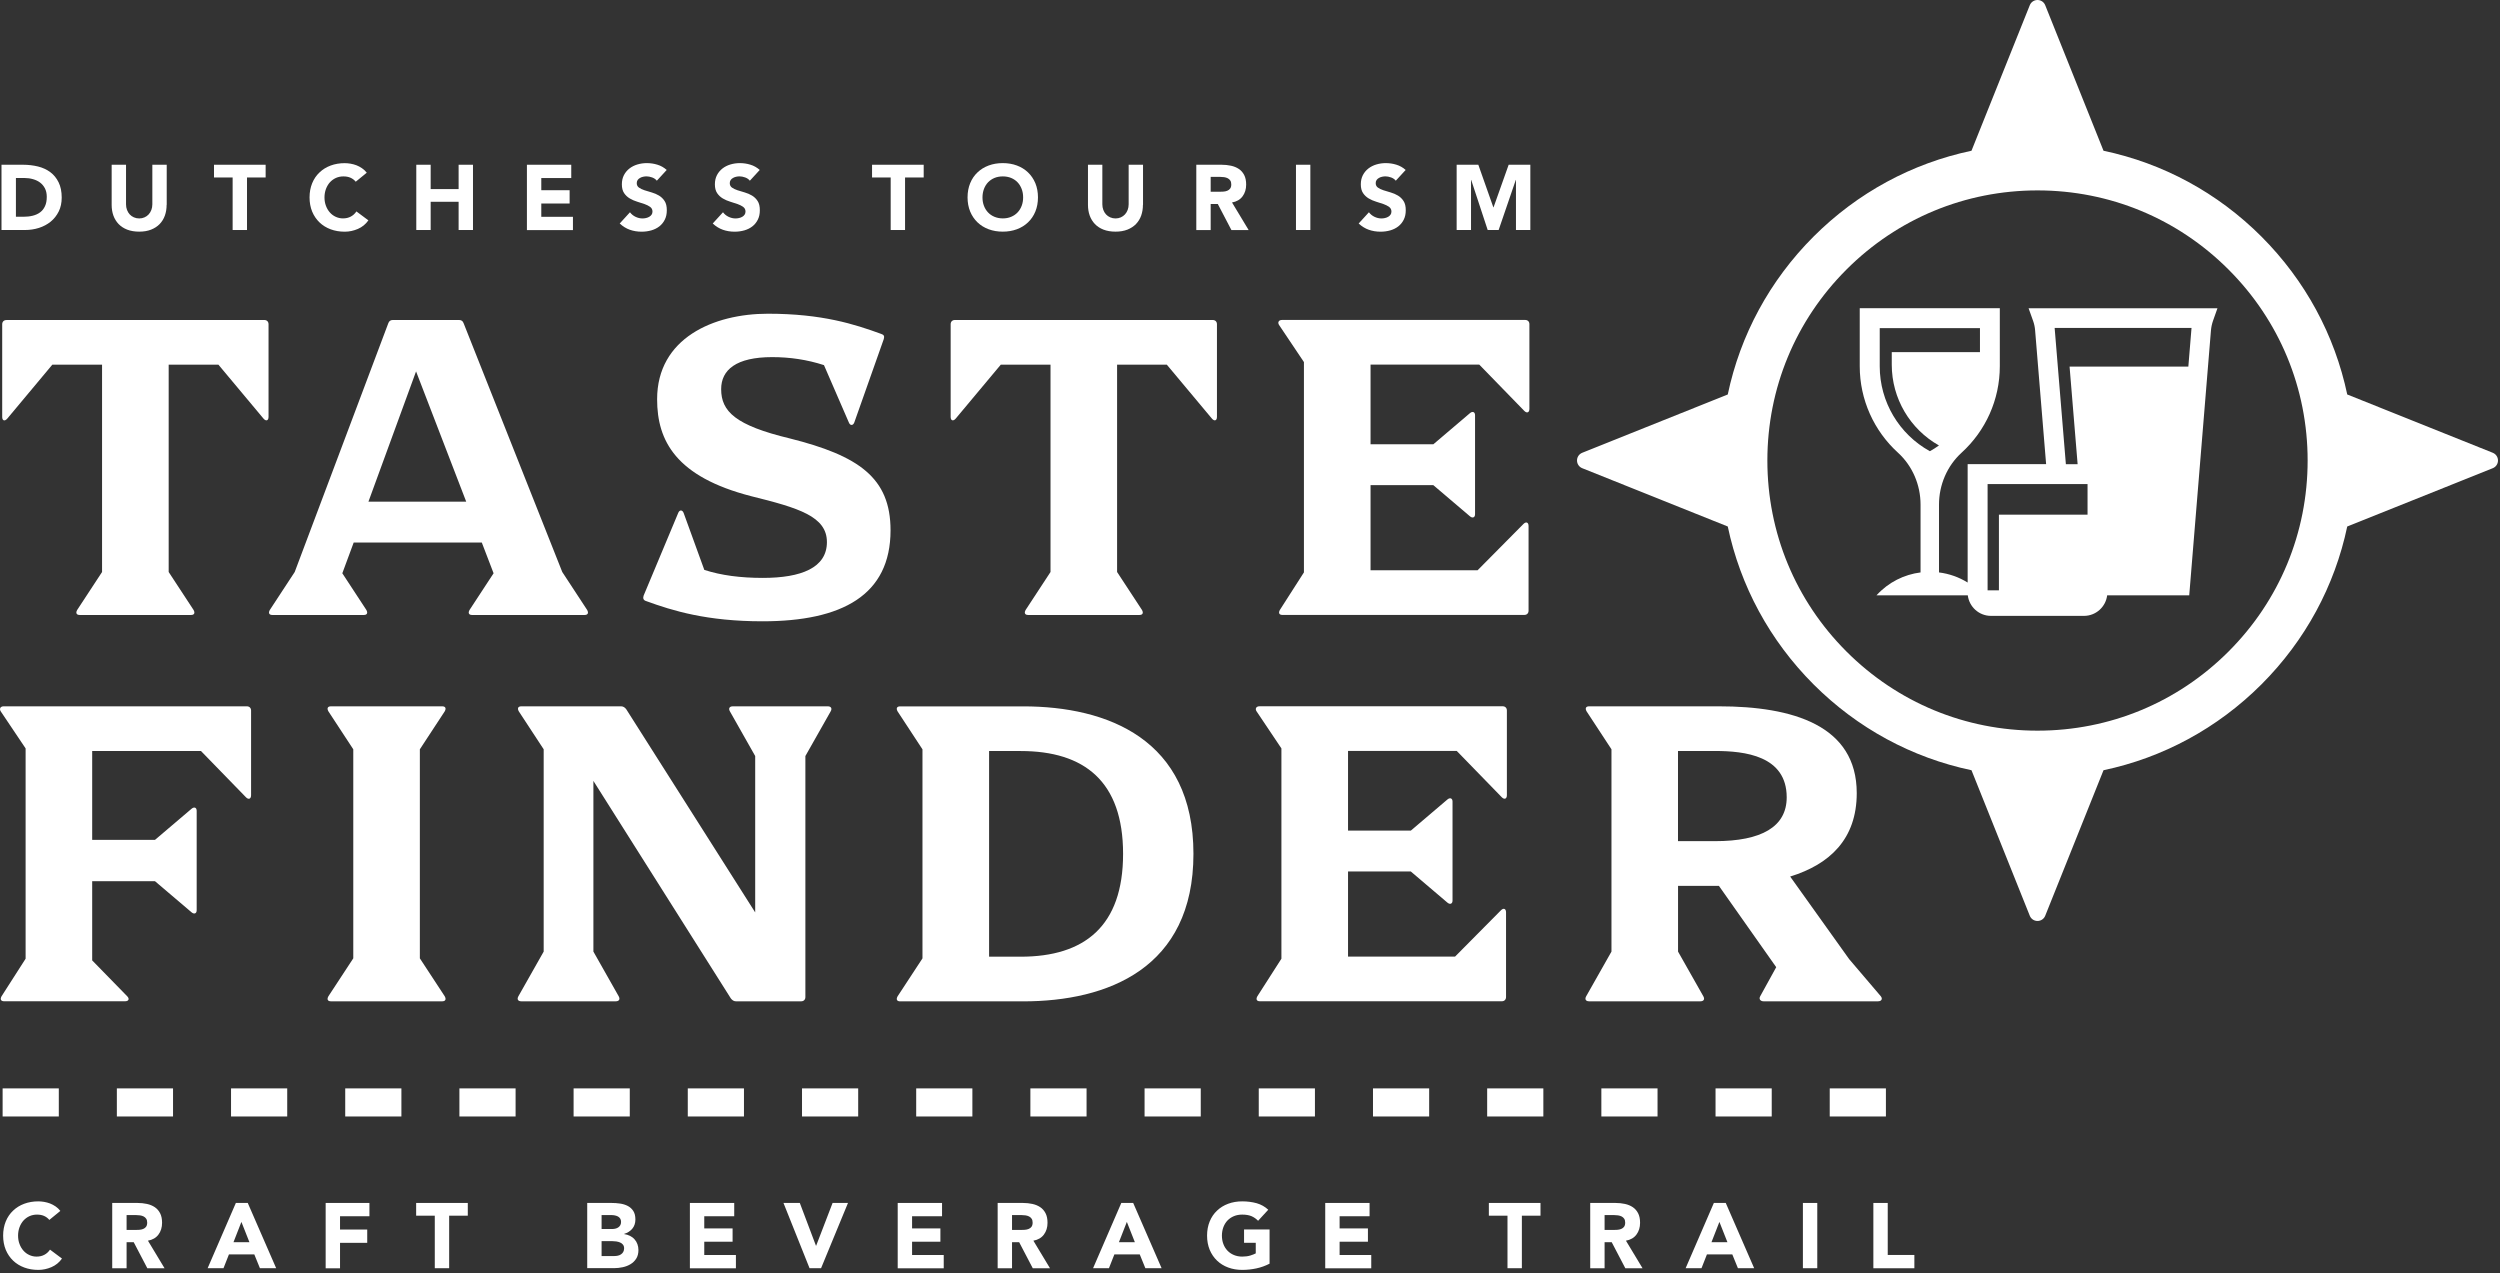 <svg width="534" height="272" viewBox="0 0 534 272" fill="none" xmlns="http://www.w3.org/2000/svg">
<rect x="0" y="0" width="534" height="272" fill="#333333" stroke="none"/>
<path d="M532.45 96.71L501.37 84.26C498.69 71.57 492.42 59.92 483.04 50.53C473.66 41.15 462 34.87 449.31 32.2L436.86 1.12C436.59 0.44 435.94 0 435.21 0C434.48 0 433.83 0.44 433.56 1.12L421.11 32.2C408.42 34.88 396.77 41.15 387.38 50.53C378 59.91 371.72 71.57 369.05 84.26L337.97 96.71C337.29 96.98 336.85 97.63 336.85 98.36C336.85 99.09 337.29 99.74 337.97 100.01L369.05 112.46C371.73 125.15 378 136.8 387.38 146.19C396.76 155.57 408.42 161.85 421.11 164.52L433.56 195.6C433.83 196.28 434.48 196.72 435.21 196.72C435.94 196.72 436.59 196.28 436.86 195.6L449.31 164.52C462 161.84 473.65 155.57 483.04 146.19C492.42 136.81 498.7 125.15 501.37 112.46L532.45 100.01C533.13 99.74 533.57 99.09 533.57 98.36C533.57 97.63 533.13 96.98 532.45 96.71ZM476.01 139.17C465.11 150.07 450.62 156.07 435.21 156.07C419.8 156.07 405.31 150.07 394.41 139.17C383.51 128.27 377.51 113.78 377.51 98.37C377.51 82.96 383.51 68.47 394.41 57.57C405.31 46.67 419.8 40.67 435.21 40.67C450.62 40.67 465.11 46.67 476.01 57.57C486.91 68.47 492.91 82.96 492.91 98.37C492.91 113.78 486.91 128.27 476.01 139.17Z" fill="white"/>
<path d="M433.3 65.83L434.26 68.51C434.5 69.18 434.65 69.87 434.7 70.57L437.05 99.14H420.29V124.43C418.4 123.26 416.31 122.54 414.17 122.27V107.79C414.17 103.58 415.89 99.53 419 96.69C424.11 92.04 427.16 85.39 427.16 78.24V65.83H397.24V78.24C397.24 85.39 400.29 92.04 405.4 96.69C408.51 99.52 410.23 103.58 410.23 107.79V122.27C406.75 122.71 403.39 124.34 400.82 127.16H420.32C420.62 129.63 422.72 131.55 425.27 131.55H445.14C447.69 131.55 449.79 129.63 450.09 127.16H467.62L472.26 70.58C472.32 69.88 472.47 69.18 472.7 68.52L473.65 65.84H433.28L433.3 65.83ZM412.21 96.37C405.65 92.75 401.51 85.83 401.51 78.24V70.09H422.92V75.21H404.08V77.91C404.08 85.1 407.98 91.67 414.16 95.15C413.54 95.59 412.9 96.01 412.22 96.38L412.21 96.37ZM445.89 109.93H426.97V126.09H424.55V103.4H445.9V109.93H445.89ZM467.43 78.3H442.06L443.78 99.15H441.27L438.87 70.04H468.11L467.43 78.3V78.3Z" fill="white"/>
<path d="M1.37 68.35H56.46C57 68.35 57.36 68.71 57.36 69.25V89.05C57.36 89.86 56.82 90.04 56.28 89.41L46.65 77.89H36.03V122.18L41.34 130.28C41.7 130.91 41.52 131.36 40.8 131.36H17.03C16.31 131.36 16.13 130.91 16.49 130.28L21.8 122.18V77.89H11.18L1.55 89.42C1.01 90.05 0.47 89.87 0.47 89.06V69.26C0.47 68.72 0.83 68.36 1.37 68.36V68.35Z" fill="white"/>
<path d="M100.3 130.28L105.43 122.45L102.91 115.88H75.55L73.12 122.45L78.25 130.28C78.61 130.91 78.43 131.36 77.71 131.36H58.18C57.46 131.36 57.28 130.91 57.64 130.28L62.95 122.18L82.93 69.07C83.11 68.53 83.47 68.35 83.92 68.35H98.05C98.5 68.35 98.86 68.53 99.04 69.07L120.1 122.18L125.41 130.28C125.77 130.91 125.59 131.36 124.87 131.36H100.84C100.12 131.36 99.94 130.91 100.3 130.28V130.28ZM99.58 107.15L88.87 79.33L78.7 107.15H99.58Z" fill="white"/>
<path d="M190.22 113.27C190.22 127.13 179.87 132.71 162.86 132.71C150.98 132.71 143.69 130.46 138.02 128.39C137.39 128.21 137.3 127.76 137.48 127.22L144.86 109.58C145.13 108.86 145.76 108.86 146.03 109.58L150.44 121.73C154.04 122.9 158.18 123.44 162.95 123.44C171.14 123.44 176.63 121.28 176.63 115.79C176.63 110.3 170.6 108.5 160.43 105.98C144.41 101.84 140.36 94.19 140.36 85.28C140.36 72.23 152.42 67.01 164.03 67.01C175.64 67.01 182.57 69.26 188.24 71.33C188.78 71.51 188.96 71.78 188.78 72.41L182.48 90.23C182.21 90.95 181.58 90.95 181.31 90.23L176 77.99C172.4 76.82 168.71 76.28 164.93 76.28C157.28 76.28 154.04 78.98 154.04 83.12C154.04 87.89 157.1 90.86 168.71 93.65C183.38 97.34 190.22 102.02 190.22 113.27V113.27Z" fill="white"/>
<path d="M203.95 68.35H259.04C259.58 68.35 259.94 68.71 259.94 69.25V89.05C259.94 89.86 259.4 90.04 258.86 89.41L249.23 77.89H238.61V122.18L243.92 130.28C244.28 130.91 244.1 131.36 243.38 131.36H219.62C218.9 131.36 218.72 130.91 219.08 130.28L224.39 122.18V77.89H213.77L204.14 89.41C203.6 90.04 203.06 89.86 203.06 89.05V69.25C203.06 68.71 203.42 68.35 203.96 68.35H203.95Z" fill="white"/>
<path d="M292.75 77.89V94.9H306.16L313.99 88.24C314.53 87.79 315.07 87.97 315.07 88.69V109.84C315.07 110.56 314.53 110.74 313.99 110.29L306.16 103.63H292.75V121.81H315.61L325.42 111.91C325.96 111.37 326.5 111.55 326.5 112.36V130.45C326.5 130.99 326.14 131.35 325.6 131.35H273.93C273.21 131.35 273.03 130.9 273.39 130.27L278.52 122.26V77.34L273.21 69.42C272.85 68.88 273.12 68.34 273.84 68.34H325.78C326.32 68.34 326.68 68.7 326.68 69.24V87.33C326.68 88.14 326.14 88.32 325.6 87.78L315.97 77.88H292.75V77.89Z" fill="white"/>
<path d="M0.79 150.87H52.73C53.27 150.87 53.63 151.23 53.63 151.77V169.86C53.63 170.67 53.09 170.85 52.55 170.31L42.92 160.41H19.69V179.4H33.1L40.93 172.74C41.47 172.29 42.01 172.47 42.01 173.19V194.43C42.01 195.15 41.47 195.33 40.93 194.88L33.1 188.22H19.69V205.14L27.16 212.79C27.7 213.33 27.52 213.87 26.71 213.87H0.88C0.16 213.87 -0.02 213.42 0.34 212.79L5.47 204.78V159.86L0.16 151.95C-0.2 151.41 0.07 150.87 0.79 150.87V150.87Z" fill="white"/>
<path d="M70.15 212.8L75.46 204.7V160.05L70.15 151.95C69.79 151.32 69.97 150.87 70.69 150.87H94.45C95.17 150.87 95.35 151.32 94.99 151.95L89.68 160.05V204.7L94.99 212.8C95.35 213.43 95.17 213.88 94.45 213.88H70.69C69.97 213.88 69.79 213.43 70.15 212.8Z" fill="white"/>
<path d="M156.55 150.87H176.8C177.52 150.87 177.79 151.32 177.43 151.95L172.03 161.49V212.98C172.03 213.52 171.67 213.88 171.13 213.88H157.18C156.73 213.88 156.37 213.61 156.1 213.25L126.75 166.8V203.26L132.15 212.8C132.51 213.43 132.24 213.88 131.52 213.88H111.36C110.64 213.88 110.37 213.43 110.73 212.8L116.13 203.26V160.05L110.82 151.95C110.46 151.32 110.64 150.87 111.36 150.87H132.69C133.14 150.87 133.5 151.14 133.77 151.5L161.31 194.89V161.49L155.91 151.95C155.55 151.32 155.82 150.87 156.54 150.87H156.55Z" fill="white"/>
<path d="M254.92 182.38C254.92 206.86 236.56 213.89 218.55 213.89H192.27C191.55 213.89 191.37 213.44 191.73 212.81L197.04 204.71V160.06L191.73 151.96C191.37 151.33 191.55 150.88 192.27 150.88H218.55C236.55 150.88 254.92 157.9 254.92 182.38V182.38ZM239.89 182.38C239.89 166.9 231.61 160.42 218.02 160.42H211.27V204.35H218.02C231.61 204.35 239.89 197.87 239.89 182.39V182.38Z" fill="white"/>
<path d="M287.94 160.41V177.42H301.35L309.18 170.76C309.72 170.31 310.26 170.49 310.26 171.21V192.36C310.26 193.08 309.72 193.26 309.18 192.81L301.35 186.15H287.94V204.33H310.8L320.61 194.43C321.15 193.89 321.69 194.07 321.69 194.88V212.97C321.69 213.51 321.33 213.87 320.79 213.87H269.12C268.4 213.87 268.22 213.42 268.58 212.79L273.71 204.78V159.86L268.4 151.94C268.04 151.4 268.31 150.86 269.03 150.86H320.97C321.51 150.86 321.87 151.22 321.87 151.76V169.85C321.87 170.66 321.33 170.84 320.79 170.3L311.16 160.4H287.94V160.41Z" fill="white"/>
<path d="M401.18 213.88H376.7C376.07 213.88 375.62 213.43 375.98 212.8L379.4 206.59L367.16 189.22H358.43V203.26L363.83 212.8C364.19 213.43 363.92 213.88 363.2 213.88H339.44C338.72 213.88 338.45 213.43 338.81 212.8L344.21 203.26V160.05L338.9 151.95C338.54 151.32 338.72 150.87 339.44 150.87H367.16C382.91 150.87 396.6 154.92 396.6 169.41C396.6 179.22 390.84 184.62 382.38 187.23L394.98 204.87L401.73 212.79C402.18 213.33 401.91 213.87 401.19 213.87L401.18 213.88ZM358.42 179.67H366.34C376.24 179.67 381.64 176.61 381.64 170.31C381.64 161.4 372.64 160.41 366.34 160.41H358.42V179.67Z" fill="white"/>
<path d="M10.54 260.58C10.24 260.21 9.87 259.93 9.43 259.73C8.99 259.53 8.48 259.44 7.9 259.44C7.32 259.44 6.79 259.55 6.3 259.77C5.81 259.99 5.38 260.31 5.02 260.7C4.66 261.1 4.38 261.58 4.17 262.13C3.97 262.68 3.86 263.28 3.86 263.92C3.86 264.56 3.96 265.18 4.17 265.72C4.37 266.26 4.65 266.74 5.01 267.14C5.36 267.54 5.78 267.85 6.26 268.07C6.74 268.29 7.25 268.41 7.81 268.41C8.44 268.41 9 268.28 9.48 268.02C9.97 267.76 10.37 267.39 10.68 266.92L13.24 268.83C12.65 269.66 11.9 270.27 10.99 270.66C10.08 271.05 9.15 271.25 8.19 271.25C7.1 271.25 6.1 271.08 5.18 270.74C4.26 270.4 3.47 269.91 2.8 269.27C2.13 268.63 1.61 267.86 1.23 266.96C0.86 266.05 0.67 265.04 0.67 263.93C0.67 262.82 0.86 261.8 1.23 260.9C1.6 259.99 2.13 259.22 2.8 258.59C3.47 257.95 4.26 257.46 5.18 257.12C6.1 256.78 7.1 256.61 8.19 256.61C8.58 256.61 8.99 256.65 9.42 256.72C9.85 256.79 10.27 256.91 10.68 257.06C11.09 257.22 11.49 257.43 11.87 257.69C12.25 257.95 12.59 258.27 12.89 258.65L10.53 260.58H10.54Z" fill="white"/>
<path d="M23.97 256.95H29.37C30.08 256.95 30.75 257.02 31.39 257.16C32.03 257.3 32.58 257.53 33.06 257.85C33.54 258.17 33.92 258.61 34.2 259.15C34.48 259.69 34.62 260.37 34.62 261.19C34.62 262.18 34.36 263.01 33.85 263.7C33.34 264.39 32.59 264.83 31.6 265.01L35.15 270.9H31.47L28.56 265.33H27.04V270.9H23.97V256.96V256.95ZM27.04 262.72H28.85C29.13 262.72 29.42 262.72 29.73 262.69C30.04 262.67 30.32 262.61 30.57 262.51C30.82 262.41 31.03 262.26 31.19 262.05C31.35 261.84 31.44 261.54 31.44 261.16C31.44 260.81 31.37 260.52 31.22 260.31C31.08 260.1 30.89 259.94 30.67 259.83C30.45 259.72 30.19 259.64 29.9 259.6C29.61 259.56 29.33 259.54 29.05 259.54H27.04V262.71V262.72Z" fill="white"/>
<path d="M50.38 256.95H52.92L58.99 270.89H55.52L54.32 267.94H48.9L47.74 270.89H44.35L50.38 256.95ZM51.56 261.01L49.87 265.34H53.28L51.57 261.01H51.56Z" fill="white"/>
<path d="M69.56 256.95H78.91V259.79H72.63V262.63H78.44V265.47H72.63V270.91H69.56V256.97V256.95Z" fill="white"/>
<path d="M92.87 259.67H88.89V256.95H99.92V259.67H95.94V270.89H92.87V259.67Z" fill="white"/>
<path d="M125.43 256.95H130.63C131.23 256.95 131.84 256.99 132.45 257.08C133.06 257.17 133.61 257.34 134.09 257.59C134.58 257.85 134.97 258.2 135.27 258.66C135.57 259.12 135.72 259.73 135.72 260.49C135.72 261.25 135.5 261.93 135.06 262.45C134.62 262.97 134.04 263.34 133.32 263.56V263.6C133.78 263.67 134.2 263.79 134.57 263.98C134.94 264.17 135.27 264.41 135.53 264.71C135.8 265 136.01 265.35 136.15 265.74C136.29 266.13 136.37 266.55 136.37 267C136.37 267.74 136.21 268.35 135.9 268.84C135.59 269.33 135.18 269.73 134.68 270.03C134.18 270.33 133.62 270.55 133 270.68C132.38 270.81 131.76 270.88 131.14 270.88H125.43V256.94V256.95ZM128.5 262.52H130.73C130.97 262.52 131.2 262.49 131.43 262.44C131.66 262.39 131.87 262.3 132.05 262.18C132.23 262.06 132.38 261.9 132.49 261.71C132.6 261.51 132.66 261.28 132.66 261C132.66 260.72 132.6 260.47 132.47 260.28C132.34 260.09 132.18 259.94 131.99 259.84C131.79 259.73 131.57 259.66 131.32 259.61C131.07 259.56 130.83 259.54 130.59 259.54H128.5V262.51V262.52ZM128.5 268.29H131.26C131.5 268.29 131.74 268.26 131.98 268.21C132.22 268.16 132.44 268.07 132.64 267.93C132.84 267.8 133 267.63 133.12 267.42C133.24 267.21 133.31 266.95 133.31 266.65C133.31 266.32 133.23 266.06 133.06 265.85C132.9 265.65 132.69 265.49 132.44 265.39C132.19 265.29 131.92 265.21 131.63 265.17C131.34 265.13 131.07 265.11 130.82 265.11H128.5V268.28V268.29Z" fill="white"/>
<path d="M147.36 256.95H156.83V259.79H150.43V262.39H156.48V265.23H150.43V268.07H157.19V270.91H147.36V256.97V256.95Z" fill="white"/>
<path d="M167.33 256.95H170.84L174.29 266.09H174.33L177.84 256.95H181.13L175.38 270.89H172.92L167.35 256.95H167.33Z" fill="white"/>
<path d="M191.75 256.95H201.22V259.79H194.82V262.39H200.87V265.23H194.82V268.07H201.58V270.91H191.75V256.97V256.95Z" fill="white"/>
<path d="M213.1 256.95H218.5C219.21 256.95 219.88 257.02 220.52 257.16C221.16 257.3 221.71 257.53 222.19 257.85C222.67 258.17 223.05 258.61 223.33 259.15C223.61 259.69 223.75 260.37 223.75 261.19C223.75 262.18 223.49 263.01 222.98 263.7C222.47 264.39 221.72 264.83 220.73 265.01L224.28 270.9H220.6L217.69 265.33H216.17V270.9H213.1V256.96V256.95ZM216.17 262.72H217.98C218.26 262.72 218.55 262.72 218.86 262.69C219.17 262.67 219.45 262.61 219.7 262.51C219.95 262.41 220.16 262.26 220.32 262.05C220.48 261.84 220.57 261.54 220.57 261.16C220.57 260.81 220.5 260.52 220.35 260.31C220.21 260.1 220.02 259.94 219.8 259.83C219.58 259.72 219.32 259.64 219.03 259.6C218.74 259.56 218.46 259.54 218.18 259.54H216.17V262.71V262.72Z" fill="white"/>
<path d="M239.51 256.95H242.05L248.12 270.89H244.65L243.45 267.94H238.03L236.87 270.89H233.48L239.51 256.95V256.95ZM240.69 261.01L239 265.34H242.41L240.7 261.01H240.69Z" fill="white"/>
<path d="M271.2 269.91C270.29 270.38 269.35 270.72 268.36 270.93C267.37 271.14 266.37 271.25 265.35 271.25C264.26 271.25 263.26 271.08 262.34 270.74C261.42 270.4 260.63 269.91 259.96 269.27C259.29 268.63 258.77 267.86 258.39 266.96C258.02 266.05 257.83 265.04 257.83 263.93C257.83 262.82 258.02 261.8 258.39 260.9C258.76 259.99 259.29 259.22 259.96 258.59C260.63 257.95 261.42 257.46 262.34 257.12C263.26 256.78 264.26 256.61 265.35 256.61C266.44 256.61 267.49 256.75 268.43 257.01C269.37 257.28 270.19 257.74 270.9 258.4L268.73 260.76C268.31 260.33 267.84 260 267.31 259.77C266.78 259.55 266.13 259.44 265.34 259.44C264.68 259.44 264.09 259.55 263.56 259.77C263.03 259.99 262.57 260.31 262.19 260.7C261.81 261.1 261.52 261.58 261.31 262.13C261.11 262.68 261 263.28 261 263.92C261 264.56 261.1 265.18 261.31 265.72C261.51 266.26 261.81 266.74 262.19 267.14C262.57 267.54 263.03 267.85 263.56 268.07C264.09 268.29 264.69 268.41 265.34 268.41C265.99 268.41 266.59 268.33 267.07 268.18C267.56 268.03 267.94 267.87 268.23 267.72V265.46H265.73V262.62H271.18V269.91H271.2Z" fill="white"/>
<path d="M283.07 256.95H292.54V259.79H286.14V262.39H292.19V265.23H286.14V268.07H292.9V270.91H283.07V256.97V256.95Z" fill="white"/>
<path d="M322 259.67H318.02V256.95H329.05V259.67H325.07V270.89H322V259.67V259.67Z" fill="white"/>
<path d="M339.67 256.95H345.07C345.78 256.95 346.45 257.02 347.09 257.16C347.73 257.3 348.28 257.53 348.76 257.85C349.24 258.17 349.62 258.61 349.9 259.15C350.18 259.69 350.32 260.37 350.32 261.19C350.32 262.18 350.06 263.01 349.55 263.7C349.04 264.39 348.29 264.83 347.3 265.01L350.85 270.9H347.17L344.26 265.33H342.74V270.9H339.67V256.96V256.95ZM342.74 262.72H344.55C344.83 262.72 345.12 262.72 345.43 262.69C345.74 262.67 346.02 262.61 346.27 262.51C346.52 262.41 346.73 262.26 346.89 262.05C347.05 261.84 347.14 261.54 347.14 261.16C347.14 260.81 347.07 260.52 346.92 260.31C346.78 260.1 346.59 259.94 346.37 259.83C346.15 259.72 345.89 259.64 345.6 259.6C345.31 259.56 345.03 259.54 344.75 259.54H342.74V262.71V262.72Z" fill="white"/>
<path d="M366.08 256.95H368.62L374.69 270.89H371.22L370.02 267.94H364.6L363.44 270.89H360.05L366.08 256.95V256.95ZM367.26 261.01L365.57 265.34H368.98L367.27 261.01H367.26Z" fill="white"/>
<path d="M385.1 256.95H388.17V270.89H385.1V256.95Z" fill="white"/>
<path d="M400.15 256.95H403.22V268.06H408.91V270.9H400.15V256.96V256.95Z" fill="white"/>
<path d="M0.32 35.19H4.93C6.05 35.19 7.11 35.32 8.11 35.56C9.11 35.81 9.99 36.21 10.74 36.77C11.49 37.33 12.08 38.05 12.52 38.95C12.96 39.84 13.18 40.93 13.18 42.2C13.18 43.33 12.97 44.32 12.54 45.18C12.11 46.04 11.54 46.76 10.82 47.35C10.1 47.93 9.26 48.38 8.32 48.68C7.37 48.98 6.38 49.13 5.35 49.13H0.32V35.19ZM3.39 46.3H4.99C5.7 46.3 6.36 46.23 6.97 46.08C7.58 45.93 8.11 45.7 8.56 45.36C9.01 45.03 9.36 44.59 9.61 44.04C9.87 43.5 9.99 42.83 9.99 42.04C9.99 41.36 9.86 40.76 9.61 40.26C9.35 39.75 9.01 39.34 8.58 39.01C8.15 38.68 7.64 38.44 7.05 38.27C6.46 38.1 5.85 38.02 5.21 38.02H3.4V46.29L3.39 46.3Z" fill="white"/>
<path d="M35.59 43.76C35.59 44.59 35.46 45.35 35.22 46.04C34.97 46.74 34.6 47.34 34.11 47.85C33.62 48.36 33 48.76 32.27 49.05C31.53 49.34 30.69 49.48 29.73 49.48C28.77 49.48 27.9 49.33 27.17 49.05C26.43 48.76 25.82 48.36 25.33 47.85C24.84 47.34 24.47 46.73 24.22 46.04C23.97 45.34 23.85 44.58 23.85 43.76V35.19H26.92V43.64C26.92 44.07 26.99 44.47 27.13 44.84C27.27 45.21 27.46 45.53 27.71 45.8C27.96 46.07 28.26 46.28 28.61 46.43C28.96 46.58 29.33 46.66 29.74 46.66C30.15 46.66 30.52 46.58 30.86 46.43C31.2 46.28 31.5 46.07 31.75 45.8C32 45.53 32.19 45.21 32.33 44.84C32.47 44.47 32.54 44.07 32.54 43.64V35.19H35.61V43.76H35.59Z" fill="white"/>
<path d="M49.69 37.91H45.71V35.19H56.74V37.91H52.76V49.13H49.69V37.91V37.91Z" fill="white"/>
<path d="M75.99 38.82C75.69 38.45 75.32 38.17 74.88 37.97C74.44 37.77 73.93 37.68 73.35 37.68C72.77 37.68 72.24 37.79 71.75 38.01C71.26 38.23 70.83 38.55 70.47 38.94C70.11 39.34 69.83 39.82 69.62 40.37C69.42 40.92 69.31 41.52 69.31 42.16C69.31 42.8 69.41 43.42 69.62 43.96C69.82 44.5 70.1 44.98 70.46 45.38C70.81 45.78 71.23 46.09 71.71 46.31C72.19 46.53 72.7 46.65 73.26 46.65C73.89 46.65 74.45 46.52 74.93 46.26C75.42 46 75.82 45.63 76.13 45.16L78.69 47.07C78.1 47.9 77.35 48.51 76.44 48.9C75.53 49.29 74.6 49.49 73.64 49.49C72.55 49.49 71.55 49.32 70.63 48.98C69.71 48.64 68.92 48.15 68.25 47.51C67.58 46.87 67.06 46.1 66.68 45.2C66.31 44.29 66.12 43.28 66.12 42.17C66.12 41.06 66.31 40.04 66.68 39.14C67.05 38.23 67.58 37.46 68.25 36.83C68.92 36.19 69.71 35.7 70.63 35.36C71.55 35.02 72.55 34.85 73.64 34.85C74.03 34.85 74.44 34.89 74.87 34.96C75.3 35.03 75.72 35.15 76.13 35.3C76.54 35.46 76.94 35.67 77.32 35.93C77.7 36.19 78.04 36.51 78.34 36.89L75.98 38.82H75.99Z" fill="white"/>
<path d="M88.92 35.19H91.99V40.39H97.96V35.19H101.03V49.13H97.96V43.1H91.99V49.13H88.92V35.19Z" fill="white"/>
<path d="M112.55 35.19H122.02V38.03H115.62V40.63H121.67V43.47H115.62V46.31H122.38V49.15H112.55V35.21V35.19Z" fill="white"/>
<path d="M140.3 38.6C140.05 38.28 139.71 38.05 139.29 37.9C138.86 37.75 138.46 37.67 138.08 37.67C137.86 37.67 137.63 37.7 137.39 37.75C137.15 37.8 136.93 37.88 136.72 38C136.51 38.11 136.34 38.26 136.21 38.44C136.08 38.62 136.01 38.85 136.01 39.11C136.01 39.53 136.17 39.85 136.48 40.07C136.79 40.29 137.19 40.48 137.67 40.64C138.15 40.8 138.66 40.96 139.22 41.11C139.77 41.27 140.29 41.49 140.77 41.78C141.25 42.07 141.65 42.46 141.96 42.94C142.28 43.43 142.43 44.08 142.43 44.89C142.43 45.7 142.29 46.34 142 46.92C141.71 47.5 141.32 47.98 140.83 48.36C140.34 48.74 139.77 49.02 139.12 49.21C138.47 49.39 137.78 49.49 137.06 49.49C136.15 49.49 135.31 49.35 134.54 49.08C133.77 48.81 133.04 48.36 132.37 47.74L134.56 45.34C134.88 45.76 135.27 46.08 135.75 46.31C136.23 46.54 136.72 46.66 137.24 46.66C137.49 46.66 137.74 46.63 138 46.57C138.26 46.51 138.49 46.42 138.69 46.3C138.89 46.18 139.06 46.03 139.18 45.85C139.3 45.67 139.37 45.45 139.37 45.2C139.37 44.78 139.21 44.45 138.89 44.21C138.57 43.97 138.16 43.76 137.68 43.59C137.19 43.42 136.67 43.25 136.1 43.08C135.54 42.91 135.01 42.68 134.52 42.39C134.03 42.1 133.63 41.72 133.31 41.25C132.99 40.78 132.83 40.15 132.83 39.38C132.83 38.61 132.98 37.98 133.27 37.41C133.57 36.84 133.96 36.37 134.45 35.99C134.94 35.61 135.51 35.32 136.15 35.13C136.79 34.94 137.46 34.84 138.14 34.84C138.93 34.84 139.69 34.95 140.42 35.18C141.16 35.4 141.82 35.78 142.41 36.3L140.3 38.6V38.6Z" fill="white"/>
<path d="M160.17 38.6C159.92 38.28 159.58 38.05 159.16 37.9C158.73 37.75 158.33 37.67 157.95 37.67C157.73 37.67 157.5 37.7 157.26 37.75C157.02 37.8 156.8 37.88 156.59 38C156.38 38.11 156.21 38.26 156.08 38.44C155.95 38.62 155.88 38.85 155.88 39.11C155.88 39.53 156.04 39.85 156.35 40.07C156.66 40.29 157.06 40.48 157.54 40.64C158.02 40.8 158.53 40.96 159.09 41.11C159.64 41.27 160.16 41.49 160.64 41.78C161.12 42.07 161.52 42.46 161.83 42.94C162.15 43.43 162.3 44.08 162.3 44.89C162.3 45.7 162.16 46.34 161.87 46.92C161.58 47.5 161.19 47.98 160.7 48.36C160.21 48.74 159.64 49.02 158.99 49.21C158.34 49.39 157.65 49.49 156.93 49.49C156.02 49.49 155.18 49.35 154.41 49.08C153.64 48.81 152.91 48.36 152.24 47.74L154.43 45.34C154.75 45.76 155.14 46.08 155.62 46.31C156.1 46.54 156.59 46.66 157.11 46.66C157.36 46.66 157.61 46.63 157.87 46.57C158.13 46.51 158.36 46.42 158.56 46.3C158.76 46.18 158.93 46.03 159.05 45.85C159.17 45.67 159.24 45.45 159.24 45.2C159.24 44.78 159.08 44.45 158.76 44.21C158.44 43.97 158.03 43.76 157.55 43.59C157.06 43.42 156.54 43.25 155.97 43.08C155.41 42.91 154.88 42.68 154.39 42.39C153.9 42.1 153.5 41.72 153.18 41.25C152.86 40.78 152.7 40.15 152.7 39.38C152.7 38.61 152.85 37.98 153.14 37.41C153.44 36.84 153.83 36.37 154.32 35.99C154.81 35.61 155.38 35.32 156.02 35.13C156.66 34.94 157.33 34.84 158.01 34.84C158.8 34.84 159.56 34.95 160.29 35.18C161.03 35.4 161.69 35.78 162.28 36.3L160.17 38.6V38.6Z" fill="white"/>
<path d="M190.25 37.91H186.27V35.19H197.3V37.91H193.32V49.13H190.25V37.91V37.91Z" fill="white"/>
<path d="M206.67 42.16C206.67 41.04 206.86 40.03 207.23 39.13C207.6 38.22 208.13 37.45 208.8 36.82C209.47 36.18 210.26 35.69 211.18 35.35C212.1 35.01 213.1 34.84 214.19 34.84C215.28 34.84 216.28 35.01 217.2 35.35C218.12 35.69 218.91 36.18 219.58 36.82C220.25 37.46 220.77 38.23 221.15 39.13C221.52 40.03 221.71 41.05 221.71 42.16C221.71 43.27 221.52 44.29 221.15 45.19C220.78 46.09 220.25 46.87 219.58 47.5C218.91 48.14 218.12 48.63 217.2 48.97C216.28 49.31 215.28 49.48 214.19 49.48C213.1 49.48 212.1 49.31 211.18 48.97C210.26 48.63 209.47 48.14 208.8 47.5C208.13 46.86 207.61 46.09 207.23 45.19C206.86 44.28 206.67 43.27 206.67 42.16ZM209.86 42.16C209.86 42.82 209.96 43.42 210.17 43.96C210.37 44.5 210.67 44.98 211.05 45.38C211.43 45.78 211.89 46.09 212.42 46.31C212.95 46.53 213.55 46.65 214.2 46.65C214.85 46.65 215.45 46.54 215.98 46.31C216.51 46.09 216.97 45.78 217.35 45.38C217.73 44.98 218.02 44.51 218.23 43.96C218.44 43.41 218.54 42.81 218.54 42.16C218.54 41.51 218.44 40.92 218.23 40.37C218.02 39.82 217.73 39.34 217.35 38.94C216.97 38.54 216.51 38.23 215.98 38.01C215.45 37.79 214.85 37.68 214.2 37.68C213.55 37.68 212.95 37.79 212.42 38.01C211.89 38.23 211.43 38.55 211.05 38.94C210.67 39.34 210.38 39.82 210.17 40.37C209.97 40.92 209.86 41.52 209.86 42.16Z" fill="white"/>
<path d="M244.13 43.76C244.13 44.59 244 45.35 243.76 46.04C243.51 46.74 243.14 47.34 242.65 47.85C242.16 48.36 241.54 48.76 240.81 49.05C240.07 49.34 239.23 49.48 238.27 49.48C237.31 49.48 236.44 49.33 235.71 49.05C234.98 48.77 234.36 48.36 233.87 47.85C233.38 47.34 233.01 46.73 232.76 46.04C232.51 45.34 232.39 44.58 232.39 43.76V35.19H235.46V43.64C235.46 44.07 235.53 44.47 235.67 44.84C235.81 45.21 236 45.53 236.25 45.8C236.5 46.07 236.8 46.28 237.15 46.43C237.5 46.58 237.87 46.66 238.28 46.66C238.69 46.66 239.06 46.58 239.4 46.43C239.74 46.28 240.04 46.07 240.29 45.8C240.54 45.53 240.73 45.21 240.87 44.84C241.01 44.47 241.08 44.07 241.08 43.64V35.19H244.15V43.76H244.13Z" fill="white"/>
<path d="M255.53 35.19H260.93C261.64 35.19 262.31 35.26 262.95 35.4C263.59 35.54 264.14 35.77 264.62 36.09C265.1 36.41 265.48 36.85 265.76 37.39C266.04 37.93 266.18 38.61 266.18 39.43C266.18 40.42 265.92 41.25 265.41 41.94C264.9 42.63 264.15 43.07 263.16 43.25L266.71 49.14H263.03L260.12 43.57H258.6V49.14H255.53V35.2V35.19ZM258.6 40.96H260.41C260.69 40.96 260.98 40.96 261.29 40.93C261.6 40.91 261.88 40.85 262.13 40.75C262.38 40.65 262.59 40.5 262.75 40.29C262.91 40.08 263 39.78 263 39.4C263 39.05 262.93 38.76 262.78 38.55C262.64 38.34 262.45 38.18 262.23 38.07C262.01 37.96 261.75 37.88 261.46 37.84C261.17 37.8 260.89 37.78 260.61 37.78H258.6V40.95V40.96Z" fill="white"/>
<path d="M276.82 35.19H279.89V49.13H276.82V35.19Z" fill="white"/>
<path d="M298.14 38.6C297.89 38.28 297.55 38.05 297.13 37.9C296.7 37.75 296.3 37.67 295.92 37.67C295.7 37.67 295.47 37.7 295.23 37.75C294.99 37.8 294.77 37.88 294.56 38C294.35 38.11 294.18 38.26 294.05 38.44C293.92 38.62 293.85 38.85 293.85 39.11C293.85 39.53 294.01 39.85 294.32 40.07C294.63 40.29 295.03 40.48 295.51 40.64C295.99 40.8 296.5 40.96 297.06 41.11C297.61 41.27 298.13 41.49 298.61 41.78C299.09 42.07 299.49 42.46 299.8 42.94C300.12 43.43 300.27 44.08 300.27 44.89C300.27 45.7 300.13 46.34 299.84 46.92C299.55 47.5 299.16 47.98 298.67 48.36C298.18 48.74 297.61 49.02 296.96 49.21C296.31 49.39 295.62 49.49 294.9 49.49C293.99 49.49 293.15 49.35 292.38 49.08C291.61 48.81 290.88 48.36 290.21 47.74L292.4 45.34C292.72 45.76 293.11 46.08 293.59 46.31C294.07 46.54 294.56 46.66 295.08 46.66C295.33 46.66 295.58 46.63 295.84 46.57C296.1 46.51 296.33 46.42 296.53 46.3C296.73 46.18 296.9 46.03 297.02 45.85C297.14 45.67 297.21 45.45 297.21 45.2C297.21 44.78 297.05 44.45 296.73 44.21C296.41 43.97 296 43.76 295.52 43.59C295.03 43.42 294.51 43.25 293.94 43.08C293.38 42.91 292.85 42.68 292.36 42.39C291.87 42.1 291.47 41.72 291.15 41.25C290.83 40.78 290.67 40.15 290.67 39.38C290.67 38.61 290.82 37.98 291.11 37.41C291.41 36.84 291.8 36.37 292.29 35.99C292.78 35.61 293.35 35.32 293.99 35.13C294.63 34.94 295.3 34.84 295.98 34.84C296.77 34.84 297.53 34.95 298.26 35.18C299 35.4 299.66 35.78 300.25 36.3L298.14 38.6V38.6Z" fill="white"/>
<path d="M311.12 35.19H315.77L318.98 44.29H319.02L322.25 35.19H326.88V49.13H323.81V38.44H323.77L320.11 49.13H317.77L314.25 38.44H314.21V49.13H311.14V35.19H311.12Z" fill="white"/>
<path d="M402.83 232.48H390.83V238.48H402.83V232.48Z" fill="white"/>
<path d="M378.44 232.48H366.44V238.48H378.44V232.48Z" fill="white"/>
<path d="M354.05 232.48H342.05V238.48H354.05V232.48Z" fill="white"/>
<path d="M329.66 232.48H317.66V238.48H329.66V232.48Z" fill="white"/>
<path d="M305.27 232.48H293.27V238.48H305.27V232.48Z" fill="white"/>
<path d="M280.87 232.48H268.87V238.48H280.87V232.48Z" fill="white"/>
<path d="M256.48 232.48H244.48V238.48H256.48V232.48Z" fill="white"/>
<path d="M232.09 232.48H220.09V238.48H232.09V232.48Z" fill="white"/>
<path d="M207.7 232.48H195.7V238.48H207.7V232.48Z" fill="white"/>
<path d="M183.31 232.48H171.31V238.48H183.31V232.48Z" fill="white"/>
<path d="M158.91 232.48H146.91V238.48H158.91V232.48Z" fill="white"/>
<path d="M134.52 232.48H122.52V238.48H134.52V232.48Z" fill="white"/>
<path d="M110.13 232.48H98.13V238.48H110.13V232.48Z" fill="white"/>
<path d="M85.74 232.48H73.74V238.48H85.74V232.48Z" fill="white"/>
<path d="M61.35 232.48H49.35V238.48H61.35V232.48Z" fill="white"/>
<path d="M36.96 232.48H24.96V238.48H36.96V232.48Z" fill="white"/>
<path d="M12.56 232.48H0.56V238.48H12.56V232.48Z" fill="white"/>
</svg>
